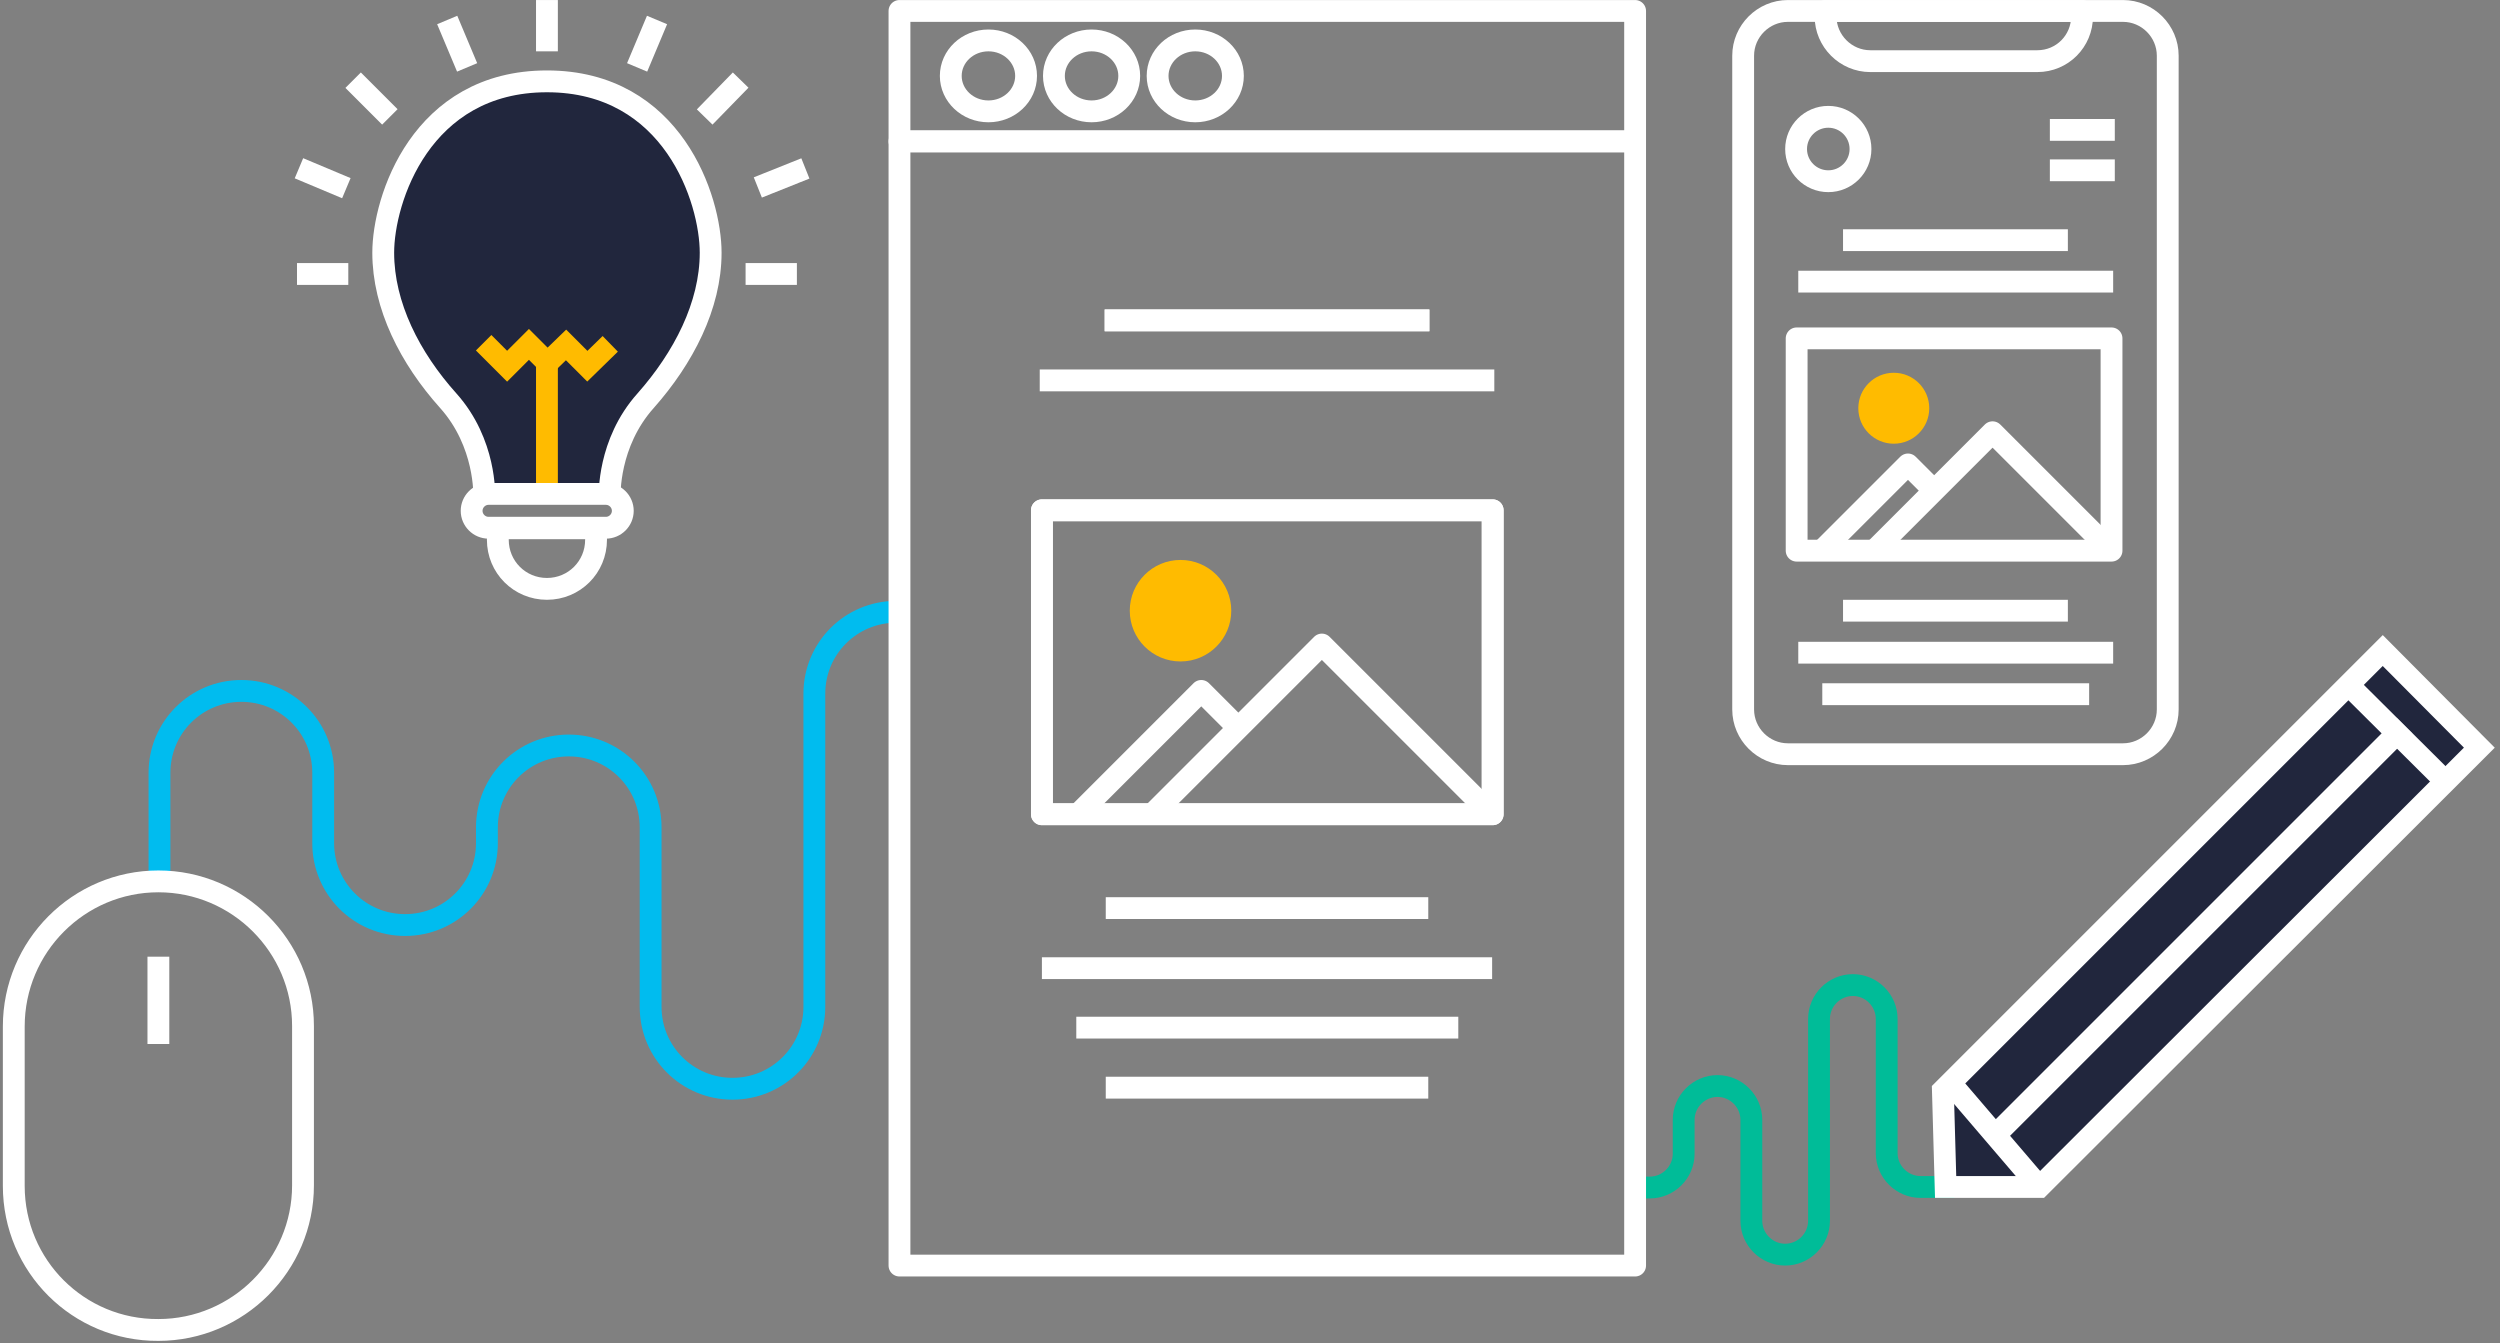 <?xml version="1.0" encoding="UTF-8"?> <svg xmlns="http://www.w3.org/2000/svg" width="363" height="195" viewBox="0 0 363 195" fill="none"><rect x="0" y="0" width="363" height="195" fill="#808080" stroke="none"/><path d="M283.772 172.349H278.86C276.165 172.349 273.947 170.131 273.947 167.437V147.944C273.947 145.25 271.728 143.031 269.034 143.031C266.34 143.031 264.121 145.25 264.121 147.944V177.262C264.121 179.956 261.903 182.175 259.208 182.175C256.514 182.175 254.296 179.956 254.296 177.262V162.603C254.296 159.909 252.077 157.69 249.383 157.69C246.689 157.69 244.47 159.909 244.47 162.603V167.516C244.47 170.21 242.251 172.429 239.557 172.429H237.101" stroke="#00BC98" stroke-width="3.17" stroke-miterlimit="10"></path><path d="M130.129 88.832C123.552 88.832 118.243 94.141 118.243 100.718V146.201C118.243 152.777 112.934 158.086 106.357 158.086C99.781 158.086 94.472 152.777 94.472 146.201V120.131C94.472 113.554 89.162 108.245 82.586 108.245C76.009 108.245 70.7 113.554 70.7 120.131V122.429C70.7 129.006 65.391 134.315 58.814 134.315C52.237 134.315 46.928 129.006 46.928 122.429V112.207C46.928 105.631 41.619 100.322 35.042 100.322C28.466 100.322 23.157 105.631 23.157 112.207V128.372" stroke="#00BCEF" stroke-width="3.17" stroke-miterlimit="10"></path><path d="M22.998 127.976C34.567 127.976 43.996 137.405 43.996 148.974V152.381V156.739V172.112C43.996 183.681 34.567 193.11 22.998 193.11C11.429 193.189 2 183.839 2 172.191V156.819V152.461V149.053C2 137.405 11.429 127.976 22.998 127.976Z" stroke="white" stroke-width="3.17" stroke-miterlimit="10"></path><path d="M22.998 138.911V151.589" stroke="white" stroke-width="3.17" stroke-miterlimit="10"></path><path d="M160.556 131.858H207.386" stroke="white" stroke-width="3.17" stroke-miterlimit="10" stroke-linejoin="round"></path><path d="M160.556 157.928H207.386" stroke="white" stroke-width="3.17" stroke-miterlimit="10" stroke-linejoin="round"></path><path d="M151.285 140.575H216.657" stroke="white" stroke-width="3.17" stroke-miterlimit="10" stroke-linejoin="round"></path><path d="M160.398 46.519H207.545" stroke="white" stroke-width="3.17" stroke-miterlimit="10" stroke-linejoin="round"></path><path d="M150.969 55.235H216.974" stroke="white" stroke-width="3.17" stroke-miterlimit="10" stroke-linejoin="round"></path><path d="M156.278 149.212H211.745" stroke="white" stroke-width="3.17" stroke-miterlimit="10" stroke-linejoin="round"></path><path d="M216.736 74.094H151.285V118.229H216.736V74.094Z" stroke="white" stroke-width="3.17" stroke-miterlimit="10" stroke-linejoin="round"></path><path d="M171.412 96.043C175.482 96.043 178.781 92.743 178.781 88.673C178.781 84.603 175.482 81.304 171.412 81.304C167.342 81.304 164.043 84.603 164.043 88.673C164.043 92.743 167.342 96.043 171.412 96.043Z" fill="#FFBB00"></path><path d="M216.736 74.094H151.285V118.229H216.736V74.094Z" stroke="white" stroke-width="3.17" stroke-miterlimit="10" stroke-linejoin="round"></path><path d="M216.657 118.309L191.935 93.586L167.212 118.309" stroke="white" stroke-width="3.17" stroke-miterlimit="10" stroke-linejoin="round"></path><path d="M156.436 118.309L174.423 100.322L179.811 105.71" stroke="white" stroke-width="3.17" stroke-miterlimit="10" stroke-linejoin="round"></path><path d="M237.418 20.528H130.604V183.76H237.418V20.528Z" stroke="white" stroke-width="3.17" stroke-miterlimit="10" stroke-linejoin="round"></path><path d="M237.418 1.59H130.604V20.528H237.418V1.59Z" stroke="white" stroke-width="3.17" stroke-miterlimit="10" stroke-linejoin="round"></path><path d="M143.52 16.17C146.54 16.17 148.987 13.864 148.987 11.02C148.987 8.175 146.54 5.869 143.52 5.869C140.5 5.869 138.052 8.175 138.052 11.02C138.052 13.864 140.5 16.17 143.52 16.17Z" stroke="white" stroke-width="3.17" stroke-miterlimit="10" stroke-linejoin="round"></path><path d="M158.496 16.17C161.516 16.17 163.964 13.864 163.964 11.02C163.964 8.175 161.516 5.869 158.496 5.869C155.477 5.869 153.029 8.175 153.029 11.02C153.029 13.864 155.477 16.17 158.496 16.17Z" stroke="white" stroke-width="3.17" stroke-miterlimit="10" stroke-linejoin="round"></path><path d="M173.552 16.17C176.571 16.17 179.019 13.864 179.019 11.02C179.019 8.175 176.571 5.869 173.552 5.869C170.532 5.869 168.084 8.175 168.084 11.02C168.084 13.864 170.532 16.17 173.552 16.17Z" stroke="white" stroke-width="3.17" stroke-miterlimit="10" stroke-linejoin="round"></path><path d="M267.608 88.673H300.254" stroke="white" stroke-width="3.17" stroke-miterlimit="10" stroke-linejoin="round"></path><path d="M261.11 94.775H306.831" stroke="white" stroke-width="3.17" stroke-miterlimit="10" stroke-linejoin="round"></path><path d="M264.597 100.797H303.344" stroke="white" stroke-width="3.17" stroke-miterlimit="10" stroke-linejoin="round"></path><path d="M308.257 109.513H259.605C256.039 109.513 253.107 106.581 253.107 103.016V8.088C253.107 4.522 256.039 1.59 259.605 1.59H308.257C311.823 1.59 314.755 4.522 314.755 8.088V103.016C314.755 106.581 311.823 109.513 308.257 109.513Z" stroke="white" stroke-width="3.17" stroke-miterlimit="10" stroke-linejoin="round"></path><path d="M297.639 24.728H307.069" stroke="white" stroke-width="3.17" stroke-miterlimit="10" stroke-linejoin="round"></path><path d="M297.639 18.864H307.069" stroke="white" stroke-width="3.17" stroke-miterlimit="10" stroke-linejoin="round"></path><path d="M274.977 64.426C277.822 64.426 280.128 62.12 280.128 59.276C280.128 56.431 277.822 54.125 274.977 54.125C272.133 54.125 269.827 56.431 269.827 59.276C269.827 62.12 272.133 64.426 274.977 64.426Z" fill="#FFBB00"></path><path d="M306.593 49.133H260.873V79.957H306.593V49.133Z" stroke="white" stroke-width="3.17" stroke-miterlimit="10" stroke-linejoin="round"></path><path d="M306.593 80.036L289.319 62.762L272.045 80.036" stroke="white" stroke-width="3.17" stroke-miterlimit="10" stroke-linejoin="round"></path><path d="M264.438 80.036L277.037 67.438L280.841 71.241" stroke="white" stroke-width="3.17" stroke-miterlimit="10" stroke-linejoin="round"></path><path d="M295.817 8.88H271.57C268.004 8.88 265.072 5.948 265.072 2.383V1.59H302.314V2.383C302.314 5.948 299.462 8.88 295.817 8.88Z" stroke="white" stroke-width="3.17" stroke-miterlimit="10" stroke-linejoin="round"></path><path d="M265.469 26.313C268.051 26.313 270.144 24.22 270.144 21.638C270.144 19.056 268.051 16.962 265.469 16.962C262.887 16.962 260.793 19.056 260.793 21.638C260.793 24.22 262.887 26.313 265.469 26.313Z" stroke="white" stroke-width="3.17" stroke-miterlimit="10"></path><path d="M267.608 34.87H300.254" stroke="white" stroke-width="3.17" stroke-miterlimit="10" stroke-linejoin="round"></path><path d="M261.11 40.893H306.831" stroke="white" stroke-width="3.17" stroke-miterlimit="10" stroke-linejoin="round"></path><path d="M70.304 72.033C70.304 72.033 70.621 64.347 65.074 58.167C59.527 51.986 55.645 44.379 55.645 36.693C55.645 29.007 61.112 11.812 79.416 11.812C97.72 11.812 103.188 29.007 103.188 36.693C103.188 44.379 99.226 51.986 93.758 58.167C88.212 64.347 88.529 72.033 88.529 72.033" fill="#21263D"></path><path d="M70.304 72.033C70.304 72.033 70.621 64.347 65.074 58.167C59.527 51.986 55.645 44.379 55.645 36.693C55.645 29.007 61.112 11.812 79.416 11.812C97.72 11.812 103.188 29.007 103.188 36.693C103.188 44.379 99.226 51.986 93.758 58.167C88.212 64.347 88.529 72.033 88.529 72.033" stroke="white" stroke-width="3.17" stroke-miterlimit="10"></path><path d="M72.284 78.372C72.284 82.334 75.454 85.504 79.416 85.504C83.378 85.504 86.547 82.334 86.547 78.372V76.708H72.284V78.372Z" stroke="white" stroke-width="3.17" stroke-miterlimit="10"></path><path d="M79.416 72.033V52.62" stroke="#FFBB00" stroke-width="3.17" stroke-miterlimit="10"></path><path d="M88.608 49.926L85.28 53.175L82.19 50.084L79.496 52.699L76.801 50.005L73.632 53.175L70.225 49.767" stroke="#FFBB00" stroke-width="3.17" stroke-miterlimit="10"></path><path d="M87.974 71.716H79.495H79.416H70.938C69.591 71.716 68.481 72.826 68.481 74.173C68.481 75.52 69.591 76.629 70.938 76.629H79.416H79.495H87.974C89.321 76.629 90.43 75.52 90.43 74.173C90.43 72.826 89.321 71.716 87.974 71.716Z" stroke="white" stroke-width="3.17" stroke-miterlimit="10"></path><path d="M79.416 5.869V1.59" stroke="white" stroke-width="3.17" stroke-miterlimit="10" stroke-linecap="square"></path><path d="M103.425 15.853L106.436 12.763" stroke="white" stroke-width="3.17" stroke-miterlimit="10" stroke-linecap="square"></path><path d="M109.844 39.783H114.123" stroke="white" stroke-width="3.17" stroke-miterlimit="10" stroke-linecap="square"></path><path d="M55.486 15.853L52.396 12.763" stroke="white" stroke-width="3.17" stroke-miterlimit="10" stroke-linecap="square"></path><path d="M48.988 39.783H44.709" stroke="white" stroke-width="3.17" stroke-miterlimit="10" stroke-linecap="square"></path><path d="M67.213 8.325L65.549 4.364" stroke="white" stroke-width="3.17" stroke-miterlimit="10" stroke-linecap="square"></path><path d="M93.124 8.325L94.788 4.364" stroke="white" stroke-width="3.17" stroke-miterlimit="10" stroke-linecap="square"></path><path d="M111.508 26.63L115.47 25.045" stroke="white" stroke-width="3.17" stroke-miterlimit="10" stroke-linecap="square"></path><path d="M48.83 26.709L44.868 25.045" stroke="white" stroke-width="3.17" stroke-miterlimit="10" stroke-linecap="square"></path><path d="M345.975 94.458L282.108 158.324L282.505 172.349H296.134L360 108.562L345.975 94.458Z" fill="#21263D" stroke="white" stroke-width="3.17" stroke-miterlimit="10"></path><path d="M296.134 172.349L282.505 156.422" stroke="white" stroke-width="3.17" stroke-miterlimit="10"></path><path d="M349.144 105.393L290.191 164.346" stroke="white" stroke-width="3.17" stroke-miterlimit="10"></path><path d="M355.087 113.475L340.27 98.737" stroke="white" stroke-width="3.17" stroke-miterlimit="10"></path><path d="M160.398 46.519H207.545" stroke="white" stroke-width="3.17" stroke-miterlimit="10" stroke-linejoin="round"></path></svg> 
